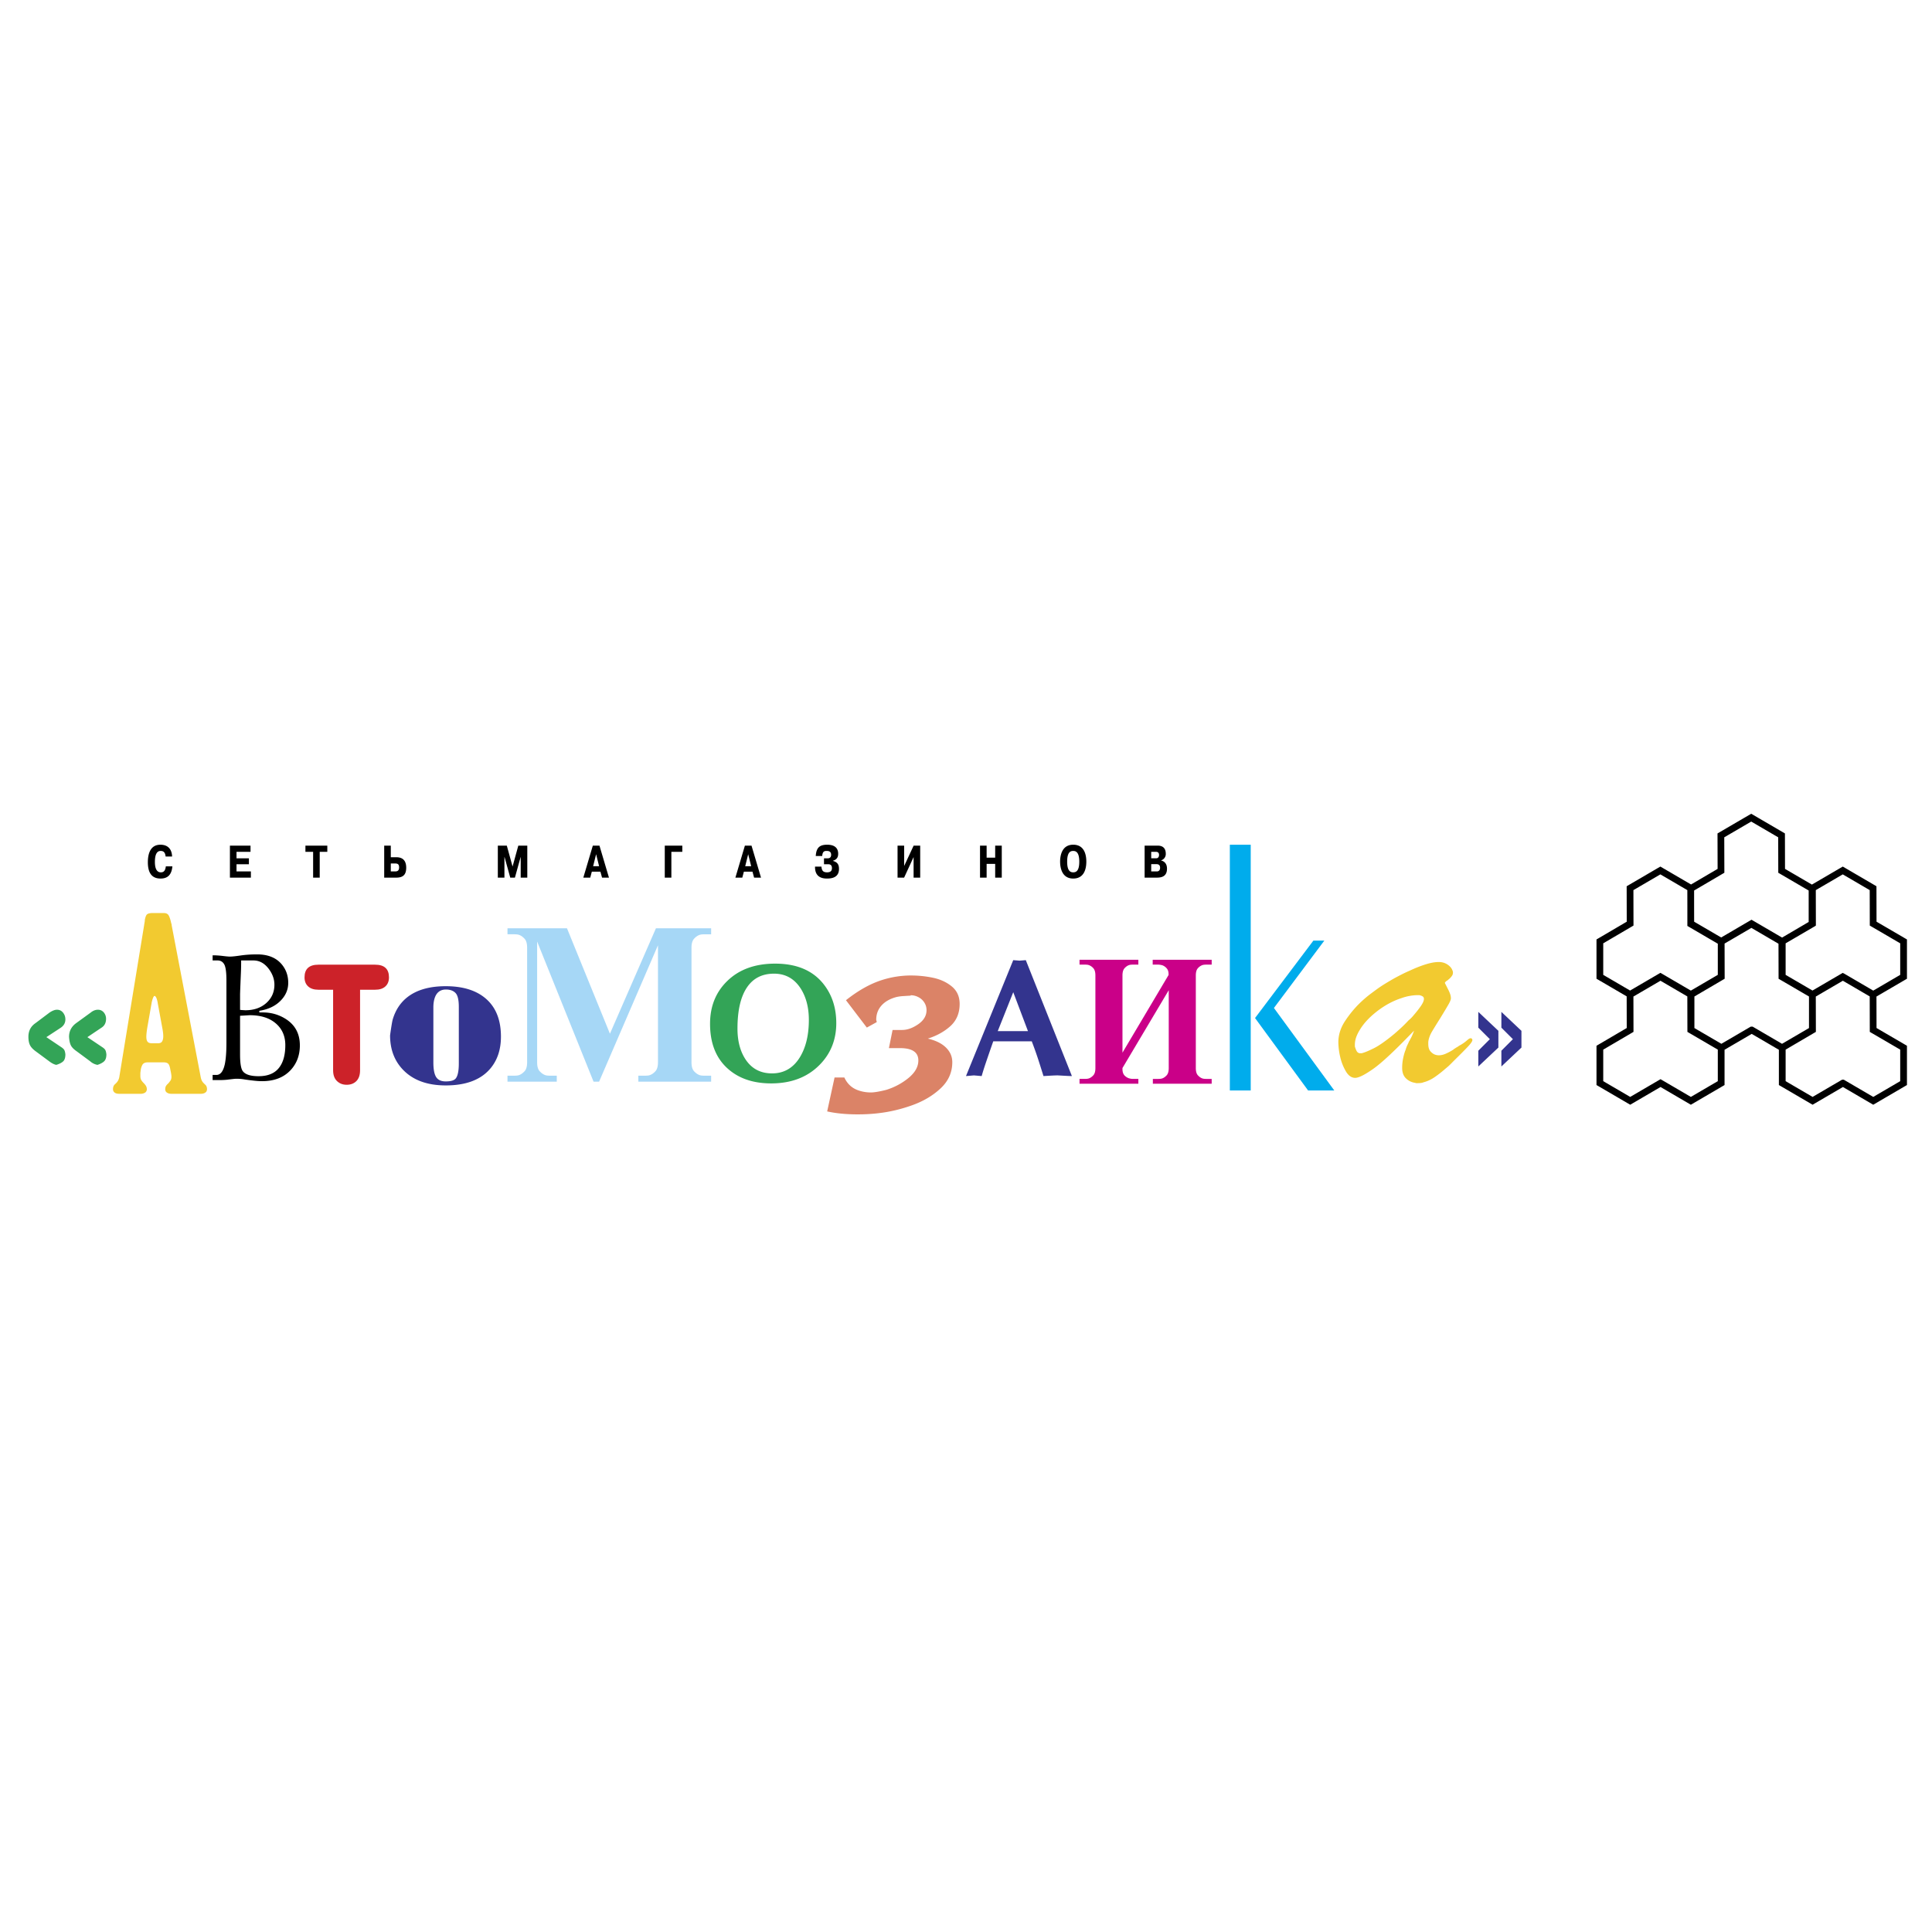 <svg xmlns="http://www.w3.org/2000/svg" width="2500" height="2500" viewBox="0 0 192.756 192.756"><path fill-rule="evenodd" clip-rule="evenodd" fill="#fff" d="M0 0h192.756v192.756H0V0z"/><path d="M3.543 104.875c-.28-.209-.467-.414-.563-.625-.096-.207-.146-.477-.146-.809 0-.588.237-1.043.709-1.365l1.398-1.051c.286-.191.533-.285.742-.285.25 0 .45.096.607.291s.233.42.233.678c0 .334-.148.605-.442.816l-1.454.951 1.486.998c.159.105.264.207.311.301.046.098.08.234.099.416 0 .33-.074.564-.222.703-.146.137-.374.254-.685.348-.22-.041-.458-.164-.722-.367l-1.351-1zm4.089 0c-.291-.203-.481-.402-.574-.605-.094-.203-.148-.477-.17-.828 0-.561.236-1.016.711-1.365l1.448-1.051c.234-.191.476-.285.726-.285.236 0 .429.092.583.271a.967.967 0 0 1 .225.631c0 .4-.148.693-.445.883l-1.417.951 1.486.998c.159.105.264.207.31.301.047.098.08.234.099.416 0 .314-.071.543-.217.688-.146.141-.368.264-.673.363a1.51 1.51 0 0 1-.739-.367l-1.353-1.001zm75.803-2.799c0 1.688-.577 3.1-1.73 4.232-1.209 1.189-2.797 1.783-4.764 1.783-1.846 0-3.324-.521-4.434-1.566-1.11-1.045-1.665-2.506-1.665-4.383 0-1.723.566-3.139 1.698-4.25 1.187-1.166 2.786-1.75 4.797-1.75 2.121 0 3.72.666 4.797 2 .867 1.079 1.301 2.389 1.301 3.934zm-6.214-4.933c-1.165 0-2.055.445-2.67 1.334-.648.934-.973 2.316-.973 4.148 0 1.223.264 2.24.791 3.051.615.943 1.5 1.416 2.654 1.416 1.198 0 2.126-.539 2.786-1.617.593-.977.89-2.215.89-3.715 0-1.223-.264-2.256-.791-3.1-.638-1.012-1.533-1.517-2.687-1.517z" fill-rule="evenodd" clip-rule="evenodd" fill="#33a457"/><path d="M11.92 109.129c-.182 0-.318-.025-.41-.076a.42.42 0 0 1-.186-.176.433.433 0 0 1-.037-.1.313.313 0 0 1-.013-.076c0-.15.021-.268.062-.35a.57.57 0 0 1 .162-.201c.016-.018.037-.037.062-.062l.062-.062c.05-.051.099-.117.149-.201s.091-.193.124-.326l2.481-15.175a5.81 5.81 0 0 1 .049-.301c.017-.083.025-.167.025-.25.05-.251.111-.422.186-.514.075-.092.236-.147.484-.163h1.24c.232 0 .393.087.484.263.09.176.169.422.235.74a.544.544 0 0 1 .05.225l2.903 15.175c.033.15.075.268.124.352s.099.15.149.199a3 3 0 0 0 .062.064c.025.023.045.045.062.062.066.049.12.113.161.188a.723.723 0 0 1 .062.338.347.347 0 0 1-.012.076.61.61 0 0 1-.037.1c-.033.068-.1.125-.199.176s-.231.076-.397.076H17.13c-.166 0-.298-.025-.397-.076s-.166-.107-.199-.176c-.017-.033-.029-.066-.037-.1s-.013-.059-.013-.076c0-.166.033-.295.1-.389.066-.092.14-.17.223-.238.066-.082.132-.17.199-.262.066-.094.099-.223.099-.391a2.19 2.19 0 0 0-.012-.176 5.578 5.578 0 0 0-.087-.475c-.05-.318-.12-.527-.211-.629-.09-.1-.244-.15-.458-.15h-1.613c-.265 0-.443.094-.534.277s-.145.385-.161.602a1.262 1.262 0 0 0-.025.25v.227c0 .184.033.326.099.426.066.102.141.193.224.275l.024.025c.083.084.153.172.211.264a.664.664 0 0 1 .087.363.475.475 0 0 1-.05.176.42.42 0 0 1-.198.176.871.871 0 0 1-.397.076H11.92zm3.821-9.029a2.592 2.592 0 0 0-.111-.465.687.687 0 0 0-.137-.238c-.066-.066-.133-.033-.198.1a2.479 2.479 0 0 0-.174.604l-.422 2.406c-.033.201-.058.377-.074.527s-.025.285-.025.4c0 .234.042.402.125.502.083.102.231.152.447.152h.595c.198 0 .334-.064.409-.189s.112-.297.112-.514c0-.117-.008-.248-.025-.389a5.768 5.768 0 0 0-.075-.465l-.447-2.431zm128.407-2.041c.117.234.223.443.318.629.098.186.174.365.232.541a1.314 1.314 0 0 1 .059.38c0 .117-.078.312-.232.586-.154.271-.434.74-.84 1.404-.309.488-.574.916-.795 1.287-.223.371-.354.732-.391 1.082v.176c0 .332.072.582.217.746.145.166.303.279.477.338a1.162 1.162 0 0 0 .348.059c.232 0 .469-.055.709-.162.242-.107.488-.238.738-.395.039-.039.082-.072.131-.102s.102-.064.158-.104c.078-.039.15-.082.217-.131.068-.049.141-.094.219-.133a3.85 3.85 0 0 0 .621-.438c.127-.117.236-.195.334-.234h.086c.039 0 .072.02.102.059s.043.076.043.117c0 .115-.129.316-.391.6-.26.283-.729.756-1.402 1.418-.117.117-.246.25-.393.396a5.226 5.226 0 0 1-.477.424c-.328.293-.68.57-1.057.834s-.758.443-1.143.541a1.074 1.074 0 0 1-.291.074 3.452 3.452 0 0 1-.289.014h-.131a.29.29 0 0 1-.129-.029 1.606 1.606 0 0 1-.898-.424c-.27-.244-.404-.6-.404-1.068 0-.332.033-.658.102-.98.066-.322.148-.6.246-.834.057-.195.119-.361.188-.498s.111-.232.131-.291c.02-.039.037-.068.057-.088s.029-.049.029-.088l.043-.045a.057.057 0 0 0 .016-.043c.057-.098.115-.211.174-.338.057-.125.125-.297.201-.512-1.871 1.951-3.23 3.225-4.08 3.818-.85.596-1.447.893-1.795.893-.367 0-.68-.223-.941-.672a5.127 5.127 0 0 1-.564-1.463 6.862 6.862 0 0 1-.174-1.404c0-.742.223-1.449.666-2.123.443-.672.936-1.271 1.477-1.799.367-.352.719-.654 1.057-.908s.604-.449.797-.586c.191-.135.424-.287.693-.453.27-.164.561-.336.869-.512.25-.137.512-.273.781-.41s.541-.262.811-.379c.541-.254 1.061-.459 1.562-.615s.936-.234 1.303-.234c.328 0 .617.083.869.249.25.166.414.356.492.571a.553.553 0 0 1 .057.232c0 .119-.027.221-.086.309a1.631 1.631 0 0 1-.318.352 1.2 1.2 0 0 0-.088.072l-.043.045c-.01.01-.023.014-.043.014l-.029.029c-.039.02-.072.045-.102.074s-.064.073-.104.132zm-8.972 6.173v.176c.039.137.086.27.145.396.059.125.135.209.232.248.039.02.072.029.102.029h.187c.039 0 .076-.01.115-.029.232-.059.604-.215 1.115-.469s1.191-.73 2.041-1.434c.115-.098.309-.268.578-.512s.551-.523.84-.834a3.425 3.425 0 0 0 .521-.527c.27-.312.506-.615.709-.906.201-.293.303-.527.303-.703 0-.117-.039-.199-.115-.248s-.154-.084-.232-.104a.446.446 0 0 0-.145-.029h-.115c-.25 0-.516.025-.795.074a4.885 4.885 0 0 0-.826.219c-.85.273-1.664.713-2.445 1.316-.781.605-1.365 1.24-1.752 1.902a3.65 3.65 0 0 0-.348.732 2.293 2.293 0 0 0-.115.703z" fill-rule="evenodd" clip-rule="evenodd" fill="#f2ca30"/><path d="M29.917 104.293c0 .979-.303 1.797-.907 2.457-.688.746-1.644 1.119-2.865 1.119-.254 0-.541-.02-.861-.057-.32-.035-.62-.076-.898-.117a4.435 4.435 0 0 0-.607-.064h-.281c-.06 0-.338.029-.834.092a6.698 6.698 0 0 1-.762.035h-.689v-.512h.381c.399 0 .677-.355.834-1.064.109-.514.163-1.229.163-2.145v-6.215c0-.807-.072-1.341-.217-1.604s-.369-.394-.671-.394h-.49v-.513c.327 0 .662.021 1.007.064.344.043.583.064.716.064.218 0 .574-.036 1.07-.11.496-.073 1.045-.11 1.65-.11 1.088 0 1.91.336 2.466 1.009.423.514.635 1.123.635 1.832 0 .686-.263 1.287-.789 1.807s-1.224.846-2.094.98v.164h.362c.81 0 1.554.209 2.23.625.968.598 1.451 1.485 1.451 2.657zm-2.539-6.049c0-.549-.188-1.074-.562-1.576-.423-.562-.931-.843-1.523-.843H24.06c0 .427-.006.783-.018 1.064-.06 1.43-.09 2.205-.09 2.328v1.539a10.024 10.024 0 0 0 .525.037c.858 0 1.557-.242 2.095-.725.537-.482.806-1.089.806-1.824zm1.088 6.031c0-.904-.317-1.629-.952-2.172-.635-.545-1.502-.816-2.602-.816l-.961.057v3.848c0 .844.084 1.395.254 1.65.242.355.773.531 1.596.531.979 0 1.686-.316 2.121-.953.363-.525.544-1.24.544-2.145z" fill-rule="evenodd" clip-rule="evenodd"/><path d="M33.234 106.791v-8.045h-1.467c-.442 0-.783-.111-1.024-.332-.239-.219-.36-.52-.36-.902 0-.844.462-1.266 1.385-1.266h5.654c.923 0 1.385.422 1.385 1.266 0 .383-.118.684-.357.902-.239.221-.58.332-1.027.332h-1.5v8.045c0 .461-.121.818-.363 1.064-.245.248-.569.373-.972.373-.396 0-.717-.125-.973-.375-.254-.249-.381-.603-.381-1.062z" fill-rule="evenodd" clip-rule="evenodd" fill="#cc2229"/><path d="M38.918 103.293c.121-.867.209-1.395.264-1.584.275-.922.753-1.656 1.434-2.199.934-.744 2.22-1.117 3.857-1.117 1.704 0 3.033.412 3.989 1.232 1.011.867 1.517 2.135 1.517 3.801 0 1.244-.33 2.277-.989 3.1-.945 1.178-2.451 1.766-4.517 1.766-1.824 0-3.236-.51-4.236-1.533-.879-.9-1.319-2.056-1.319-3.466zm4.319-2.467v5.166c0 .678.09 1.164.272 1.457.181.295.503.443.964.443.483 0 .808-.09.973-.268.22-.244.33-.756.33-1.533v-5.633c0-.699-.11-1.164-.333-1.391-.223-.229-.542-.342-.953-.342-.489 0-.835.217-1.042.65-.14.299-.211.682-.211 1.148v.303zm59.702 3.067h-3.842a181.002 181.002 0 0 0-.766 2.219c-.16.475-.289.889-.389 1.248l-.773-.068-.792.068 4.714-11.566.627.05.627-.05 4.6 11.566c-.154 0-.424-.012-.809-.035-.385-.021-.594-.033-.627-.033-.164 0-.436.012-.814.033l-.586.035c-.252-.812-.439-1.4-.561-1.768a38.494 38.494 0 0 0-.609-1.699zm-3.394-1.018h3.016l-1.469-3.883-1.547 3.883zm49.098.803l-1.15-1.148v-1.574l2.002 1.889v1.67l-2.002 1.887v-1.572l1.15-1.152zm2.3 0l-1.15-1.148v-1.574l2.002 1.889v1.67l-2.002 1.887v-1.572l1.15-1.152z" fill-rule="evenodd" clip-rule="evenodd" fill="#33348e"/><path d="M56.569 92.617l4.284 10.518 4.589-10.518h5.508v.598h-.693c-.068 0-.143.004-.225.011a1.07 1.07 0 0 0-.245.051c-.191.069-.371.196-.541.382s-.255.484-.255.897v11.425c0 .412.085.711.255.896s.35.312.541.383c.082.027.163.045.245.051.082.006.156.01.225.01h.693v.598h-7.262v-.598h.693c.068 0 .143-.004.225-.01a.957.957 0 0 0 .244-.051c.191-.07.371-.197.541-.383s.255-.484.255-.896V94.308l-5.875 13.61h-.551l-5.63-13.981v12.044c0 .412.085.711.255.896s.35.312.541.383c.082.027.163.045.245.051s.156.01.225.01h.693v.598h-4.916v-.598h.693c.068 0 .143-.004.225-.01s.163-.023.245-.051c.19-.07.37-.197.54-.383s.255-.484.255-.896V94.555c0-.413-.085-.711-.255-.897s-.35-.313-.54-.382c-.082-.027-.164-.044-.245-.051s-.156-.011-.225-.011h-.693v-.598h5.936v.001z" fill-rule="evenodd" clip-rule="evenodd" fill="#a6d7f6"/><path d="M82.527 110.885l.738-3.383h.976c.292.633.754 1.059 1.384 1.279.398.141.819.213 1.265.213.333 0 .836-.086 1.516-.254a6.561 6.561 0 0 0 2.241-1.195c.649-.537.976-1.115.976-1.744 0-.82-.612-1.23-1.833-1.23h-1.104l.367-1.811h.945c.527 0 1.064-.193 1.615-.574s.826-.85.826-1.398c0-.283-.074-.539-.224-.77a1.471 1.471 0 0 0-.588-.533 1.638 1.638 0 0 0-.772-.189v.041c-.167.008-.397.021-.7.041a4.153 4.153 0 0 0-.693.09c-.649.168-1.153.451-1.51.846-.354.395-.53.869-.53 1.42 0 .027.006.064.023.109a.41.41 0 0 1 .024.135l-.986.543-2.081-2.73c1.228-.973 2.428-1.645 3.594-2.014a9.558 9.558 0 0 1 2.859-.453c.796 0 1.561.082 2.292.24.728.162 1.343.457 1.846.881.5.426.751 1 .751 1.719 0 .91-.306 1.646-.914 2.203-.612.553-1.364.973-2.261 1.254.5.117.932.281 1.295.498.364.221.646.488.847.805.201.312.299.666.299 1.055 0 1.01-.388 1.877-1.16 2.602-.775.727-1.72 1.287-2.839 1.688-1.118.4-2.233.664-3.342.791-.646.08-1.354.121-2.122.121-1.15-.003-2.156-.101-3.02-.296z" fill-rule="evenodd" clip-rule="evenodd" fill="#db8367"/><path d="M116.588 97.275c.012-.289-.049-.508-.182-.658a1.05 1.05 0 0 0-.428-.308c-.076-.022-.15-.038-.223-.05s-.135-.018-.189-.018h-.561v-.483h5.885v.483h-.561a2.51 2.51 0 0 0-.182.009.925.925 0 0 0-.197.042 1.112 1.112 0 0 0-.438.309c-.137.15-.205.391-.205.725v9.232c0 .334.068.574.205.725.139.15.283.254.438.309.066.021.131.035.197.041s.127.01.182.01h.561v.482h-5.869v-.482h.561c.055 0 .115-.004.182-.01s.133-.02.197-.041c.154-.055.301-.158.438-.309s.207-.391.207-.725v-7.766l-4.617 7.766v.1c0 .301.08.525.24.676.158.148.332.24.52.275a1.198 1.198 0 0 0 .264.033h.561v.482h-5.869v-.482h.561c.055 0 .115-.004.182-.01a.948.948 0 0 0 .197-.041c.154-.055.299-.158.438-.309.137-.15.205-.391.205-.725v-9.232c0-.334-.068-.574-.205-.725a1.115 1.115 0 0 0-.438-.309.951.951 0 0 0-.197-.042 2.482 2.482 0 0 0-.182-.009h-.561v-.483h5.869v.483h-.561a2.51 2.51 0 0 0-.182.009.9.9 0 0 0-.197.042c-.154.055-.301.158-.438.309s-.207.391-.207.725v7.699l4.599-7.749z" fill-rule="evenodd" clip-rule="evenodd" fill="#ca0088"/><path d="M122.701 108.795V84.279h2.084v24.516h-2.084zm7.807 0l-5.293-7.225 5.822-7.726h1.092l-5.029 6.722 6.021 8.229h-2.613z" fill-rule="evenodd" clip-rule="evenodd" fill="#00acec"/><path d="M16.545 86.435c-.054.46-.226.598-.501.598-.207 0-.59-.101-.59-1.035 0-1.013.37-1.1.573-1.1.257 0 .451.105.496.557h.645c-.004-.292-.095-1.177-1.168-1.177-1.028 0-1.249.958-1.249 1.747 0 1.176.487 1.628 1.267 1.628.753 0 1.105-.42 1.181-1.218h-.654zM23.597 85.637v-.648h1.398v-.62h-2.056v3.193h2.092v-.621h-1.434v-.716h1.236v-.588h-1.236zM31.24 84.989v2.573h.658v-2.573h.758v-.62h-2.184v.62h.768zM38.99 84.369h-.658v3.192h1.213c.676 0 .983-.301.983-.99 0-.483-.162-1.044-.979-1.044h-.559v-1.158zm0 1.779h.383c.257 0 .446.027.446.396 0 .388-.261.397-.392.397h-.437v-.793zM50.908 87.562h.465l.568-2.053h.009v2.053h.658v-3.193h-.897l-.573 2.085-.573-2.085h-.897v3.193h.659v-2.053h.013l.568 2.053zM59.146 84.369l-.948 3.192h.691l.158-.597h.857l.162.597h.69l-.947-3.192h-.663zm.031 2.052l.298-1.195.298 1.195h-.596zM66.982 84.989h1.092v-.62h-1.75v3.193h.658v-2.573zM74.318 84.369l-.948 3.192h.69l.158-.597h.856l.162.597h.69l-.947-3.192h-.661zm.032 2.052l.297-1.195.297 1.195h-.594zM81.316 86.462c-.022 1.044.694 1.191 1.186 1.191.392 0 1.204-.05 1.204-.958 0-.447-.157-.675-.604-.803v-.018c.492-.133.523-.502.523-.698 0-.355-.144-.898-1.096-.898-.771 0-1.087.306-1.141 1.126h.645c.032-.501.257-.506.456-.506.153 0 .433.027.433.383s-.275.356-.384.356h-.329v.588h.393c.158 0 .401.023.401.388 0 .233-.104.42-.482.42-.37 0-.532-.137-.564-.57h-.641v-.001zM90.208 86.399v-2.03h-.659v3.193h.654l.947-2.053v2.053h.658v-3.193h-.654l-.946 2.03zM98.436 86.189h.853v1.373h.658v-3.193h-.658v1.2h-.853v-1.2h-.659v3.193h.659v-1.373zM107.076 87.653c1.072 0 1.307-.94 1.307-1.688s-.234-1.688-1.307-1.688c-1.195 0-1.309 1.209-1.309 1.688s.114 1.688 1.309 1.688zm0-.62c-.271 0-.605-.114-.605-1.067 0-.967.344-1.067.605-1.067.248 0 .604.105.604 1.067 0 .952-.334 1.067-.604 1.067zM114.199 84.369v3.192h1.23c.479 0 1.002-.127 1.002-.894 0-.661-.469-.789-.582-.812v-.019a.656.656 0 0 0 .461-.656c0-.347-.117-.812-.812-.812h-1.299v.001zm.658.62h.492c.104 0 .289.037.289.31 0 .183-.096.329-.262.329h-.52v-.639h.001zm0 1.227h.51c.238 0 .375.091.375.365 0 .255-.15.36-.307.36h-.578v-.725z" fill-rule="evenodd" clip-rule="evenodd"/><path d="M174.768 102.762l3.025 1.768 3.027-1.768v-3.535l-3.035-1.77-.008-3.537-3.027-1.768-3.025 1.768.008 3.537-3.018 1.77v3.535l3.027 1.768 3.026-1.768zm9.101-5.307l3.025 1.768 3.027-1.768v-3.533l-3.035-1.771-.008-3.537-3.025-1.767-3.027 1.767.008 3.537-3.018 1.771v3.533l3.027 1.768 3.026-1.768zm0 10.606l3.025 1.768 3.027-1.768v-3.533l-3.035-1.77-.008-3.539-3.025-1.766-3.027 1.766.008 3.539-3.018 1.77v3.533l3.027 1.768 3.026-1.768zm-18.197-10.606l3.025 1.768 3.025-1.768v-3.533l-3.033-1.771-.008-3.537-3.027-1.767-3.025 1.767.008 3.537-3.018 1.771v3.533l3.027 1.768 3.026-1.768zm0 10.606l3.025 1.768 3.025-1.768v-3.533l-3.033-1.77-.008-3.539-3.027-1.766-3.025 1.766.008 3.539-3.018 1.77v3.533l3.027 1.768 3.026-1.768zm9.066-15.874l3.025 1.767 3.025-1.767v-3.534l-3.033-1.771-.008-3.537-3.027-1.767-3.027 1.767.01 3.537-3.018 1.771v3.534l3.025 1.767 3.028-1.767z" fill="none" stroke="#000" stroke-width=".673" stroke-miterlimit="2.613"/></svg>